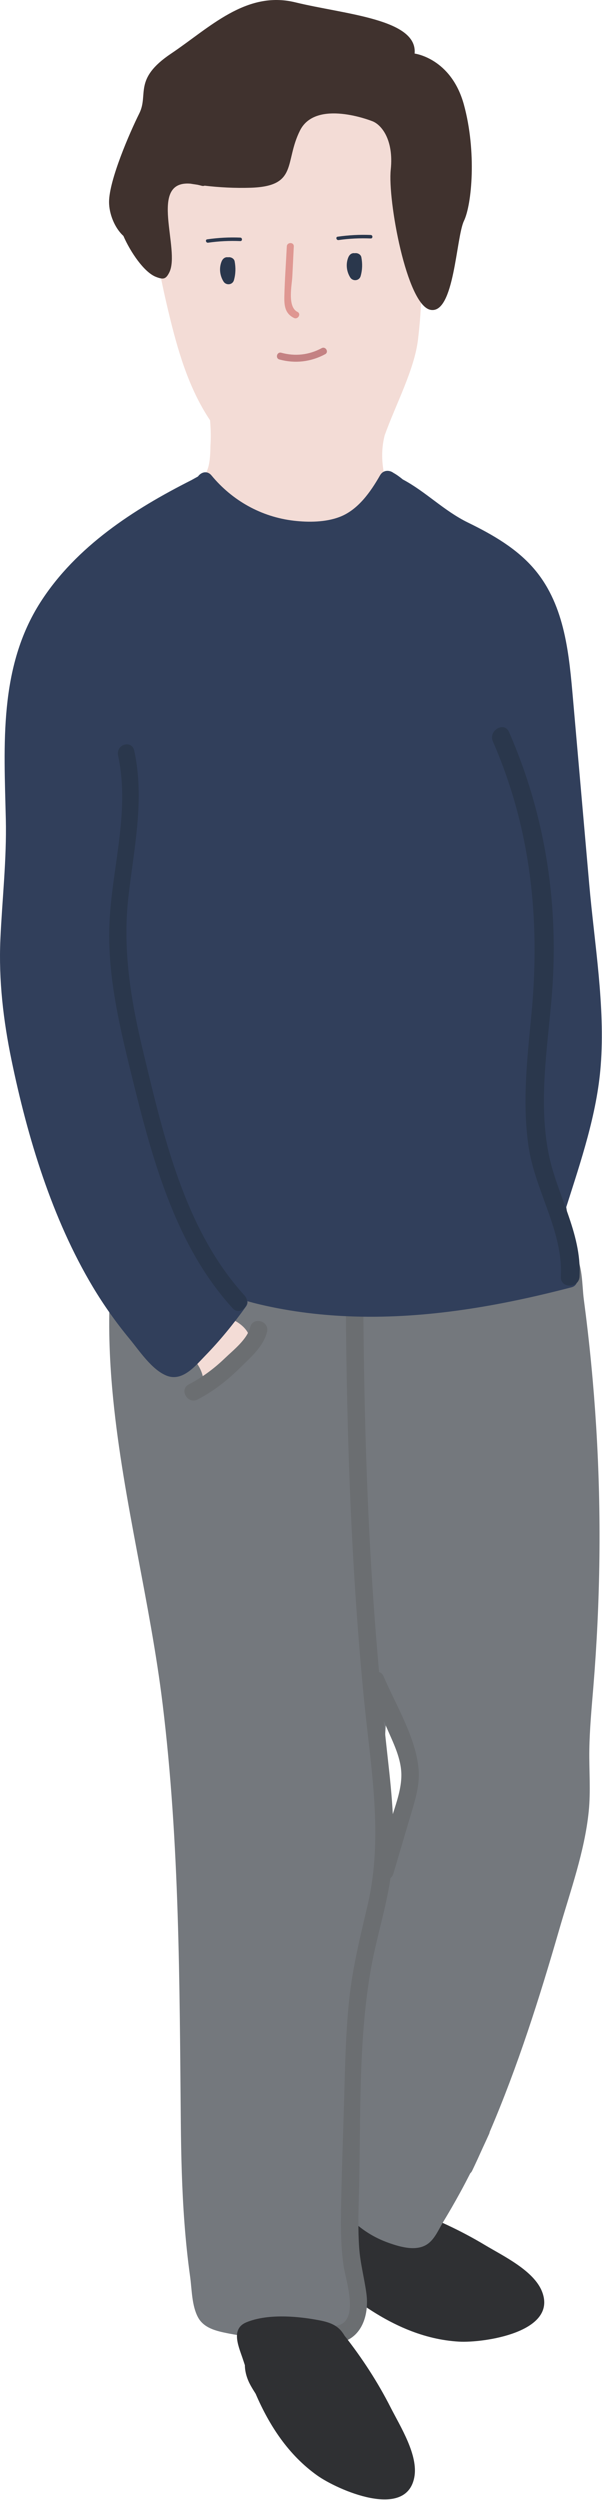 <svg width="211" height="876" viewBox="0 0 211 876" fill="none" xmlns="http://www.w3.org/2000/svg">
<path d="M169.942 786.635C161.366 781.488 152.298 777.3 142.896 773.921C142.127 773.531 141.346 773.202 140.555 772.99C137.352 772.137 134.213 773.358 131.244 774.564C124.367 777.359 115.714 781.988 111.274 788.199C107.601 793.335 113.857 797.101 117.436 800.12C117.884 800.499 118.341 800.87 118.795 801.244C120.074 803.259 122.036 804.953 124.25 806.172C125.242 806.718 126.272 807.23 127.321 807.722C137.33 814.629 148.474 819.78 160.843 820.496C169.461 820.995 195.486 817.25 190.009 803.019C187.161 795.618 176.391 790.506 169.942 786.635Z" fill="#2F3033"/>
<path d="M207.954 591.292C210.442 560.967 210.829 530.532 208.976 500.173C208.058 485.154 206.605 470.162 204.617 455.222C203.967 450.325 204.316 442.762 201.023 438.421C197.775 434.138 192.616 434.941 187.594 435.648C150.682 440.854 112.584 445.235 76.324 434.648C75.223 434.327 74.314 434.551 73.664 435.045C69.848 433.866 65.98 432.826 62.031 432.002C57.704 431.101 52.002 429.315 48.017 431.854C44.758 433.93 43.198 438.059 41.834 441.223C40.264 444.867 39.355 448.645 38.939 452.486C38.69 452.846 38.523 453.272 38.5 453.782C37.935 466.006 38.471 478.166 39.675 490.286L39.672 490.273C39.672 490.273 39.675 490.29 39.677 490.303C43.24 526.096 52.666 561.539 57.015 597.225C62.944 645.871 62.923 694.695 63.373 743.549C63.483 755.385 63.764 767.228 64.656 779.042C65.128 785.284 65.764 791.521 66.635 797.73C67.262 802.208 67.192 807.954 69.446 812.056C71.181 815.213 74.534 816.435 78.238 817.251C84.565 818.643 91.3 819.287 97.804 819.574C105.464 819.912 120.462 821.968 122.679 813.18C123.82 808.656 122.82 803.431 122.725 798.847C122.586 792.155 122.526 785.46 122.544 778.766C123.308 778.428 122.917 778.6 123.681 778.262C127.134 781.49 131.187 784.071 136.014 785.811C140.386 787.386 146.489 789.176 150.39 785.888C152.609 784.016 153.807 781.093 155.223 778.755C157.333 775.275 159.364 771.759 161.307 768.205C162.521 765.988 163.686 763.753 164.83 761.508C165.092 761.267 165.32 760.982 165.486 760.633C166.768 757.953 168.002 755.259 169.212 752.556C169.969 750.938 170.713 749.317 171.443 747.69C171.545 747.46 171.601 747.243 171.633 747.032C181.539 723.916 189.078 700.093 195.994 676.165C199.917 662.598 204.903 648.789 206.34 634.808C207.078 627.621 206.453 620.407 206.559 613.207C206.667 605.89 207.354 598.59 207.954 591.292ZM142.542 627.127C140.567 636.268 135.611 644.526 131.383 653.011C133.059 635.91 134.354 618.804 135.383 601.652C135.929 603.068 136.498 604.479 137.101 605.878C137.103 605.883 137.105 605.887 137.105 605.892C137.147 605.989 137.187 606.088 137.229 606.186C137.529 606.879 138.253 606.921 138.801 606.618C139.792 609.842 140.73 613.083 141.602 616.345C141.801 617.093 142.474 617.312 143.057 617.168C143.35 620.465 143.264 623.784 142.542 627.127Z" fill="#74787D"/>
<path d="M146.73 620.06C145.829 608.929 138.772 597.478 134.441 587.383C134.078 586.537 133.507 586.071 132.869 585.883C131.405 569.485 130.251 553.066 129.429 536.613C127.919 506.381 127.372 476.113 127.281 445.846C127.27 441.904 121.14 441.897 121.151 445.846C121.299 495.469 122.699 545.134 127.489 594.548C129.853 618.933 134.518 643.334 128.835 667.596C126.244 678.654 123.555 689.502 122.372 700.829C121.151 712.536 120.937 724.323 120.603 736.081C120.231 749.187 119.709 762.299 119.515 775.408C119.424 781.562 119.544 787.726 120.405 793.829C121.138 799.027 126.603 814.371 117.188 815.011C113.274 815.278 113.244 821.408 117.188 821.139C126.376 820.514 129.509 811.739 128.425 803.646C127.701 798.232 126.266 793.028 125.884 787.543C125.451 781.299 125.632 775.037 125.804 768.786C126.522 742.734 125.473 715.742 129.986 690.001C131.871 679.252 135.281 668.835 136.869 658.042C137.319 657.693 137.683 657.188 137.886 656.501L143.525 637.393C145.183 631.777 147.211 626.003 146.73 620.06ZM137.677 635.664C137.339 629.077 136.637 622.499 135.902 615.961C135.418 611.64 134.961 607.317 134.516 602.993C134.829 603.72 135.14 604.447 135.452 605.175C137.752 610.538 140.694 616.098 140.677 622.073C140.664 626.646 139.079 631.25 137.677 635.664Z" fill="#6B6E71"/>
<path d="M140.336 183.821C137.03 173.993 131.908 164.057 134.818 152.568C138.718 141.654 145.244 129.587 146.522 118.913C148.35 103.643 148.207 88.204 146.189 72.96C144.575 60.771 142.219 47.908 131.811 39.51C122.652 32.12 110.396 29.587 98.634 29.17C84.256 28.66 67.975 31.473 58.103 42.275C50.944 50.109 48.129 61.319 51.851 70.908C53.666 83.766 55.999 96.548 59.032 109.207C62.172 122.316 65.959 135.792 73.622 147.265C73.891 150.268 73.962 153.286 73.759 156.26C73.697 160.683 73.388 164.692 71.355 166.808C71.128 167.046 71.231 167.459 71.169 167.788C70.805 168.645 70.399 169.484 70.006 170.33C67.291 175.507 64.129 180.54 60.833 185.512C57.619 189.741 53.984 193.743 49.891 197.429C47.281 199.78 47.083 202.576 48.208 204.881C46.811 209.522 51.303 213.483 55.858 213.55C80.662 229.41 112.764 232.442 140.273 220.222C146.186 217.595 152.873 214.113 155.207 207.928C158.167 200.078 142.82 191.209 140.336 183.821Z" fill="#F3DCD6"/>
<path d="M162.615 36.732C158.153 20.357 145.323 18.772 145.323 18.772C146.438 6.623 120.779 5.038 103.486 0.812C86.194 -3.414 73.365 9.792 59.977 18.772C46.59 27.752 52.167 33.034 48.82 39.74C45.473 46.447 38.221 63.142 38.221 70.785C38.221 74.894 40.157 79.853 43.246 82.66C45.679 88.244 50.447 95.347 54.615 97.001C57.286 98.06 58.142 97.813 59.325 95.484C63.379 87.501 51.747 63.14 66.743 64.355C67.547 64.489 68.37 64.615 69.207 64.734C69.695 64.841 70.191 64.955 70.725 65.103C71.11 65.211 71.436 65.163 71.728 65.059C76.759 65.655 82.245 65.962 87.867 65.785C104.602 65.256 99.582 56.805 105.159 45.714C110.737 34.621 130.261 42.383 130.261 42.383C133.608 43.482 138.071 48.883 136.956 59.448C135.84 70.012 142.533 106.987 150.901 108.571C159.268 110.156 159.825 83.218 162.615 77.407C165.403 71.593 167.078 53.107 162.615 36.732Z" fill="#40322E"/>
<path d="M136.917 843.564C132.391 834.647 126.937 826.281 120.771 818.421C120.325 817.683 119.841 816.988 119.281 816.389C117.024 813.963 113.715 813.329 110.559 812.773C103.247 811.485 93.459 810.807 86.393 813.707C80.552 816.105 83.849 822.62 85.275 827.08C85.454 827.639 85.642 828.196 85.829 828.754C85.841 831.141 86.602 833.618 87.828 835.827C88.379 836.818 88.978 837.798 89.605 838.772C94.41 849.942 101.11 860.228 111.206 867.41C118.239 872.414 142.274 883.074 145.202 868.11C146.725 860.327 140.323 850.272 136.917 843.564Z" fill="#2F3033"/>
<path d="M69.157 477.924C69.157 477.924 71.503 481.19 71.198 484.255C70.89 487.319 82.365 477.891 85.601 474.144C91.424 467.403 82.455 462.857 82.455 462.857L69.157 477.924Z" fill="#F3DCD6"/>
<path d="M87.685 465.043C86.649 469.3 81.865 472.992 78.793 475.942C74.985 479.6 70.87 482.645 66.179 485.083C62.678 486.903 65.773 492.193 69.272 490.374C74.909 487.444 79.773 483.601 84.281 479.144C87.901 475.566 92.347 471.806 93.596 466.672C94.53 462.841 88.619 461.206 87.685 465.043Z" fill="#6B6E71"/>
<path d="M206.524 309.834C204.643 288.372 202.766 266.912 200.881 245.45C199.492 229.627 198.152 212.502 187.569 199.77C181.342 192.278 172.699 187.346 164.064 183.126C155.538 178.959 149.286 172.307 141.207 168.014C140.167 167.162 139.092 166.356 137.946 165.722C136.52 164.652 134.332 164.576 133.195 166.57C129.915 172.32 125.506 178.668 119.043 181.132C114.124 183.009 108.184 183.058 103.011 182.459C91.588 181.135 81.406 175.404 74.123 166.586C72.607 164.751 70.477 165.435 69.39 166.959C68.624 167.372 67.871 167.809 67.108 168.226C46.838 178.461 26.749 191.446 14.254 210.888C-0.466 233.79 1.437 260.972 2.038 286.988C2.367 301.188 0.757 315.074 0.131 329.225C-0.494 343.381 1.162 357.55 4.022 371.403C9.63 398.582 18.233 427.004 32.549 450.948C36.37 457.338 40.699 463.427 45.44 469.168C48.88 473.335 53.182 479.926 58.364 482.015C63.96 484.271 68.496 478.561 71.936 475.026C77.165 469.656 81.883 463.847 86.239 457.755C86.695 457.119 86.814 456.494 86.724 455.926C88.161 456.348 89.656 456.733 91.225 457.103C102.038 459.641 113.138 460.963 124.235 461.299C149.957 462.076 175.572 457.525 200.371 451.047C201.978 450.627 202.599 449.051 202.36 447.545C201.053 439.357 199.751 431.165 198.471 422.969C203.619 406.78 209.25 390.28 210.548 373.423C212.166 352.482 208.352 330.691 206.524 309.834Z" fill="#313F5B"/>
<path d="M192.171 403.653C188.861 386.108 191.729 368.043 193.276 350.469C196.126 318.077 191.46 286.36 178.417 256.499C176.733 252.646 171.088 255.976 172.76 259.804C186.118 290.382 189.411 322.449 186.265 355.428C184.795 370.833 182.994 386.365 185.267 401.786C187.544 417.253 197.425 431.481 196.575 447.328C196.349 451.539 202.901 451.526 203.126 447.328C203.956 431.833 194.974 418.505 192.171 403.653Z" fill="#2A374C"/>
<path d="M85.713 453.935C64.858 431.036 57.463 398.747 50.205 368.586C45.871 350.572 42.9 332.836 45.015 314.195C46.957 297.085 50.763 280.255 47.068 263.081C46.213 259.102 40.542 260.785 41.399 264.77C45.449 283.599 39.741 302.318 38.491 321.122C37.272 339.446 41.363 357.349 45.668 374.921C52.97 404.731 60.979 435.829 81.556 458.426C84.212 461.343 88.369 456.852 85.713 453.935Z" fill="#2A374C"/>
<path d="M82.242 91.569C82.052 90.558 80.882 89.974 79.925 90.156C78.88 89.977 78.07 90.648 77.681 91.584C76.726 93.879 77.032 96.568 78.348 98.657C79.255 100.098 81.512 99.864 81.99 98.182C82.611 95.994 82.662 93.797 82.242 91.569Z" fill="#2A374C"/>
<path d="M126.654 90.139C126.464 89.129 125.294 88.544 124.338 88.727C123.292 88.547 122.482 89.218 122.093 90.154C121.138 92.45 121.444 95.138 122.76 97.228C123.667 98.668 125.923 98.434 126.402 96.752C127.025 94.565 127.074 92.368 126.654 90.139Z" fill="#2A374C"/>
<path d="M129.942 82.334C126.048 82.173 122.198 82.383 118.341 82.939C117.562 83.05 117.893 84.233 118.667 84.121C122.411 83.582 126.162 83.405 129.942 83.56C130.73 83.593 130.728 82.367 129.942 82.334Z" fill="#2A374C"/>
<path d="M84.22 83.256C80.326 83.095 76.476 83.305 72.619 83.861C71.842 83.972 72.171 85.153 72.944 85.043C76.688 84.504 80.439 84.327 84.218 84.482C85.01 84.515 85.008 83.289 84.22 83.256Z" fill="#2A374C"/>
<path d="M112.742 121.992C108.309 124.385 103.437 124.926 98.58 123.597C97.055 123.18 96.406 125.544 97.927 125.96C103.413 127.461 108.974 126.808 113.978 124.109C115.369 123.359 114.131 121.243 112.742 121.992Z" fill="#C48283"/>
<path d="M104.26 109.286C100.647 107.513 102.309 99.907 102.459 96.89C102.631 93.375 102.804 89.862 102.976 86.349C103.053 84.772 100.601 84.777 100.525 86.349C100.238 92.198 99.795 98.063 99.662 103.918C99.591 107.102 99.907 109.874 103.024 111.404C104.433 112.095 105.678 109.98 104.26 109.286Z" fill="#DF9792"/>
</svg>
